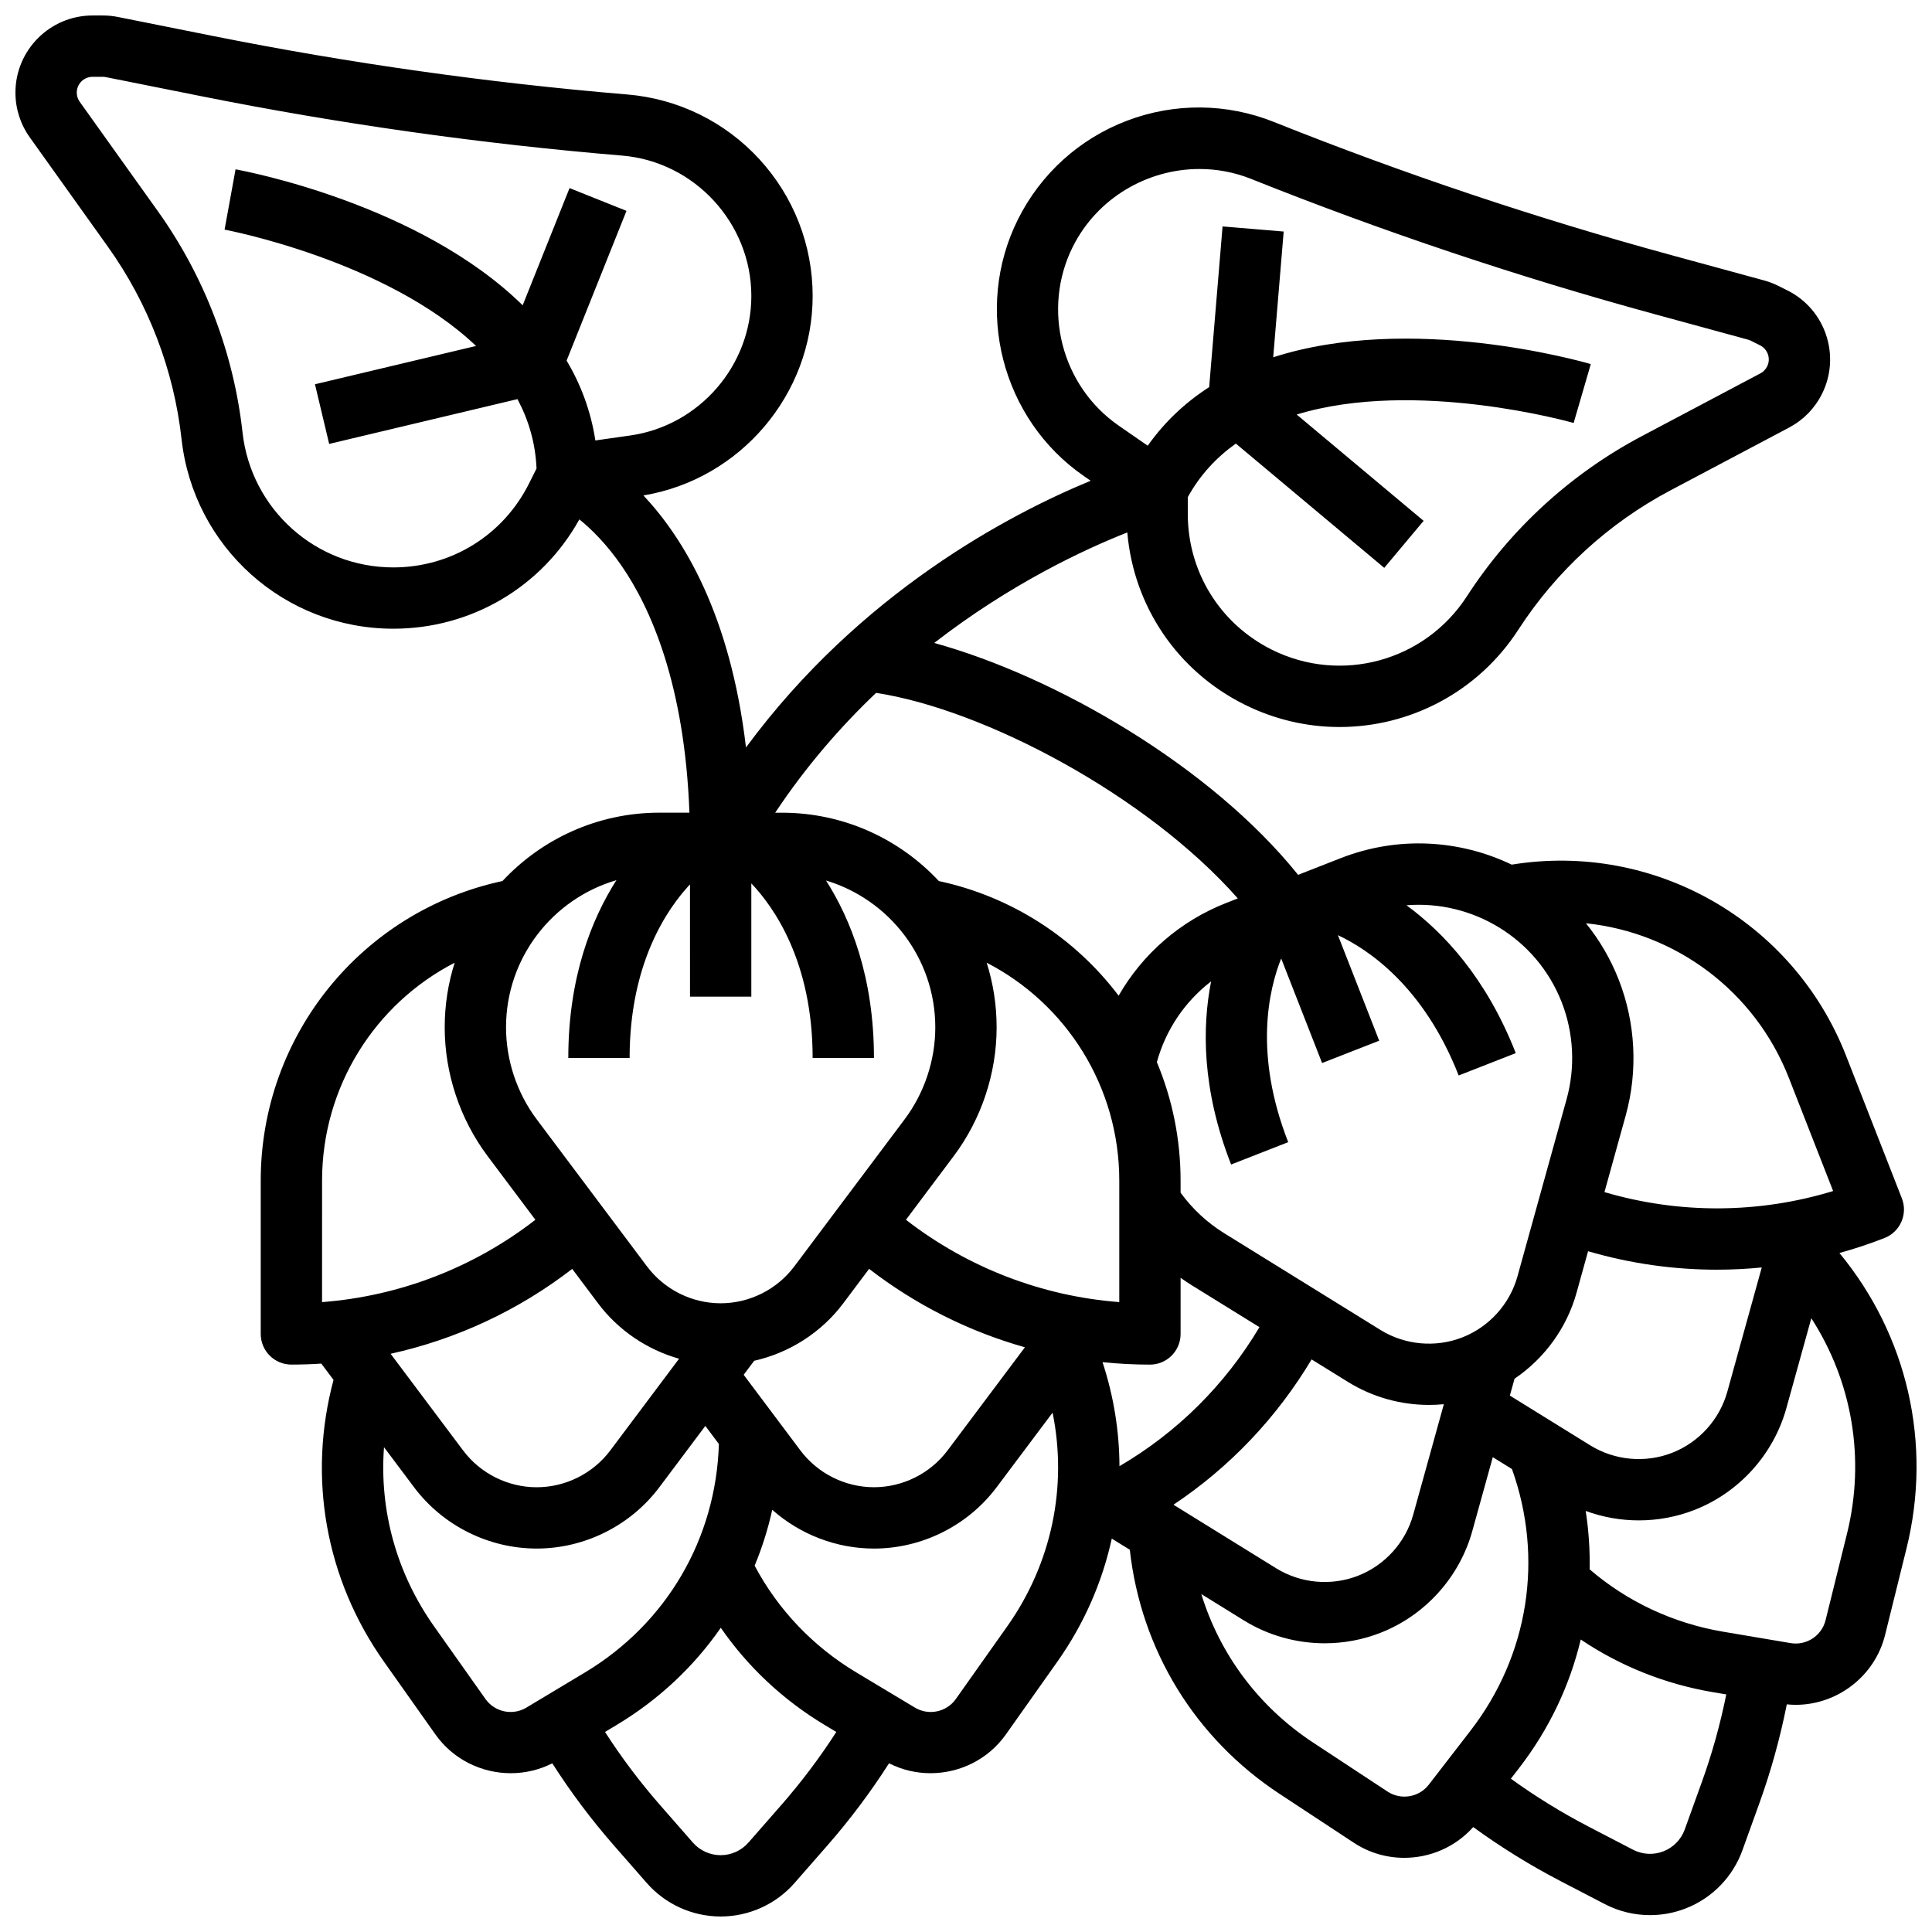 <?xml version="1.0" encoding="UTF-8"?>
<!-- Uploaded to: ICON Repo, www.iconrepo.com, Generator: ICON Repo Mixer Tools -->
<svg width="800px" height="800px" version="1.1" viewBox="144 144 512 512" xmlns="http://www.w3.org/2000/svg">
 <defs>
  <clipPath id="a">
   <path d="m148.09 148.09h503.81v503.81h-503.81z"/>
  </clipPath>
 </defs>
 <g clip-path="url(#a)">
  <path d="m631.47 476.06c4.023-1.113 8.012-2.43 11.934-3.969 4.18-1.637 6.242-6.348 4.606-10.527l-14.805-37.836c-14.008-35.797-50.949-56.711-88.59-50.59-13.73-6.582-30.047-7.691-45.309-1.719l-11.297 4.422c-23.23-28.906-64.336-52.586-96.434-61.453 20.277-15.715 39.812-24.801 51.172-29.285 1.672 19.52 13.219 36.691 30.992 45.578 8.098 4.047 16.727 5.984 25.25 5.984 18.602 0 36.668-9.223 47.398-25.809 10.023-15.492 23.941-28.242 40.25-36.875l31.492-16.672c3.785-2.004 6.801-5.09 8.715-8.922 5.039-10.078 0.938-22.375-9.141-27.414l-2.438-1.219c-1.203-0.602-2.469-1.086-3.762-1.438l-24.727-6.746c-35.562-9.699-70.945-21.559-105.17-35.246-12.516-5.004-26.344-5.125-38.945-0.336-12.598 4.789-22.855 14.066-28.883 26.125-11.848 23.699-4.356 52.941 17.426 68.023l1.832 1.27c-21.5 8.867-61.055 29.594-91.344 70.68-4.129-35.133-16.531-55.473-27.18-66.789 25.648-4.254 44.848-26.762 44.848-52.863 0-13.48-5.027-26.363-14.152-36.281s-21.551-15.996-34.98-17.117c-36.734-3.066-73.688-8.281-109.84-15.512l-25.133-5.027c-1.312-0.262-2.664-0.395-4.008-0.395h-2.727c-11.266 0-20.43 9.164-20.43 20.43 0 4.285 1.316 8.391 3.805 11.875l20.711 28.996c10.727 15.016 17.469 32.645 19.508 50.984 3.184 28.637 27.309 50.227 56.117 50.227 20.676 0 39.34-11.039 49.309-28.973 3.199 2.59 7.246 6.559 11.285 12.449 7.637 11.133 16.625 31.301 17.879 65.277h-7.977c-16.391 0-31.18 6.981-41.566 18.113-37.289 8.016-64.066 40.953-64.066 79.395v40.629c0 4.488 3.637 8.125 8.125 8.125 2.652 0 5.297-0.09 7.93-0.262l3.238 4.32c-6.91 25.77-2.133 52.773 13.379 74.699l13.629 19.266c4.707 6.652 12.277 10.27 19.973 10.266 3.738 0 7.508-0.855 10.988-2.625 4.883 7.637 10.344 14.926 16.305 21.738l8.723 9.969c4.949 5.648 12.09 8.891 19.598 8.891s14.648-3.238 19.594-8.891l8.723-9.969c5.961-6.812 11.418-14.102 16.305-21.738 3.484 1.773 7.25 2.625 10.988 2.625 7.695 0 15.266-3.613 19.973-10.27l13.629-19.266c7.094-10.023 11.922-21.117 14.438-32.637l4.777 2.957c2.953 26.52 17.246 49.922 39.68 64.688l19.711 12.973c4.086 2.688 8.727 3.981 13.34 3.981 6.809 0 13.539-2.828 18.277-8.152 7.332 5.332 15.07 10.133 23.105 14.305l11.754 6.106c3.746 1.945 7.867 2.93 11.996 2.93 3.211 0 6.43-0.594 9.488-1.789 6.992-2.734 12.461-8.355 15.004-15.418l4.492-12.461c3.07-8.523 5.5-17.301 7.262-26.195 0.785 0.078 1.57 0.129 2.348 0.129 10.996 0 20.98-7.539 23.699-18.516l5.672-22.906c6.887-27.793 0.238-56.512-17.77-78.316zm-87.34 37.785 1.238-4.473c7.926-5.367 13.848-13.449 16.441-22.805l3.047-10.98c11.156 3.262 22.648 4.894 34.137 4.894 3.969 0 7.934-0.199 11.891-0.59l-9.129 32.926c-2.039 7.356-7.5 13.406-14.609 16.188-7.106 2.781-15.227 2.043-21.715-1.973zm-203.05-5.508 2.785-3.715c9.336-2.109 17.797-7.477 23.621-15.246l6.836-9.113c12.379 9.555 26.398 16.582 41.289 20.785l-20.496 27.332c-4.578 6.106-11.871 9.75-19.5 9.75-7.633 0-14.922-3.644-19.5-9.75zm64.398-109.21c21.129 10.895 35.141 32.883 35.141 57.754v32.191c-20.59-1.582-40.215-9.164-56.535-21.816l12.656-16.875c7.336-9.781 11.375-21.902 11.375-34.129 0-5.965-0.926-11.719-2.637-17.125zm43.266 106.51c4.488 0 8.125-3.637 8.125-8.125v-14.883c0.965 0.688 1.949 1.348 2.953 1.973l17.945 11.109c-9.105 15.289-21.766 27.863-37.098 36.844-0.035-9.246-1.52-18.535-4.488-27.566 4.156 0.422 8.348 0.648 12.562 0.648zm42.844-1.375 9.691 5.996c6.484 4.012 13.941 6.062 21.426 6.062 1.312 0 2.621-0.066 3.93-0.191l-8.117 29.266c-2.039 7.356-7.5 13.406-14.609 16.188-7.106 2.781-15.223 2.043-21.715-1.973l-27.211-16.844c14.914-9.949 27.34-23.02 36.605-38.504zm126.48-74.605 11.73 29.977c-19.754 6.031-40.789 6.121-60.598 0.285l5.637-20.328c3.266-11.781 2.613-24.539-1.844-35.926-2.172-5.555-5.133-10.574-8.699-14.988 23.652 2.449 44.711 17.82 53.773 40.98zm-60.207-20.07c3.184 8.133 3.648 17.246 1.316 25.664l-13.027 46.98c-2.039 7.356-7.5 13.406-14.605 16.188s-15.227 2.043-21.715-1.973l-41.453-25.664c-4.473-2.769-8.414-6.441-11.508-10.707l-0.004-3.191c0-11.082-2.227-21.707-6.285-31.41 2.367-8.609 7.449-16.07 14.375-21.398-2.352 11.945-2.527 28.531 5.301 48.531l15.133-5.922c-9.145-23.367-5.16-40.418-1.863-48.68l10.844 27.711 15.133-5.922-10.941-27.965c7.914 3.699 22.719 13.465 32 37.18l15.133-5.922c-7.805-19.941-19.148-31.996-28.961-39.18 17.402-1.414 34.445 8.602 41.129 25.68zm-129.55-200.2c6.465-12.93 19.77-20.602 33.566-20.602 4.586 0 9.23 0.848 13.691 2.633 34.801 13.918 70.777 25.977 106.93 35.84l24.727 6.746c0.266 0.07 0.523 0.172 0.77 0.293l2.438 1.219c2.062 1.031 2.902 3.547 1.871 5.609-0.391 0.785-1.008 1.414-1.785 1.824l-31.492 16.672c-18.754 9.93-34.762 24.594-46.289 42.41-11.145 17.223-33.387 23.293-51.738 14.121-13.707-6.856-22.227-20.633-22.227-35.961v-4.445c3.277-5.926 7.648-10.578 12.742-14.191l39.324 32.934 10.434-12.461-33.641-28.172c31.516-9.613 72.82 2.066 73.398 2.234l4.547-15.602c-2.68-0.781-47.738-13.555-84.168-1.801l2.777-33.328-16.195-1.352-3.551 42.582c-6.168 3.973-11.715 9.066-16.281 15.531l-7.707-5.336c-15.184-10.516-20.402-30.887-12.145-47.398zm-52.137 118.23c28.484 4.352 71.559 26.949 95.859 54.473l-3.004 1.176c-12.25 4.793-22.227 13.531-28.582 24.602-11.426-15.117-28.09-26.176-47.648-30.383-10.387-11.133-25.172-18.109-41.566-18.109h-1.797c8.156-12.281 17.32-22.793 26.738-31.758zm-127.94-33.246c-20.516 0-37.695-15.375-39.961-35.766-2.344-21.094-10.102-41.367-22.438-58.637l-20.711-28.996c-0.512-0.715-0.781-1.555-0.781-2.434 0-2.305 1.879-4.18 4.184-4.18h2.723c0.273 0 0.551 0.027 0.816 0.082l25.137 5.027c36.754 7.352 74.324 12.656 111.67 15.766 19.199 1.598 34.238 17.941 34.238 37.207 0 18.461-13.781 34.348-32.055 36.961l-9.281 1.324c-1.195-7.824-3.875-14.859-7.617-21.172l15.867-39.672-15.09-6.035-12.422 31.055c-27.328-26.805-73.344-35.531-76.09-36.027l-2.91 15.98c0.594 0.109 42.758 8.133 66.648 30.828l-42.691 10.152 3.762 15.809 49.902-11.871c2.941 5.512 4.769 11.625 5.051 18.391l-1.988 3.973c-6.856 13.715-20.633 22.234-35.961 22.234zm59.121 82.887c-6.543 10.266-12.75 25.648-12.75 47.125h16.25c0-25.09 9.922-39.52 16-46.012l0.004 29.758h16.25v-30.027c6.019 6.328 16.25 20.82 16.25 46.285h16.25c0-21.418-6.172-36.773-12.695-47.039 16.727 5.027 28.949 20.562 28.949 38.906 0 8.734-2.887 17.391-8.125 24.375l-29.254 39.004c-4.578 6.106-11.871 9.75-19.5 9.75-7.633 0-14.922-3.644-19.5-9.75l-29.254-39.004c-5.238-6.988-8.125-15.645-8.125-24.375 0-18.453 12.367-34.062 29.25-38.996zm-78.004 79.625c0-24.871 14.008-46.855 35.141-57.754-1.711 5.406-2.641 11.16-2.641 17.125 0 12.227 4.039 24.348 11.375 34.129l12.656 16.875c-16.32 12.652-35.945 20.234-56.535 21.816zm66.293 23.387 6.836 9.113c5.375 7.168 13 12.289 21.48 14.695l-18.23 24.309c-4.578 6.106-11.871 9.75-19.5 9.75-7.633 0-14.922-3.644-19.5-9.75l-19.215-25.621c17.438-3.844 33.871-11.488 48.129-22.496zm-22.977 114-13.629-19.266c-9.973-14.098-14.523-30.758-13.273-47.484l7.961 10.613c7.633 10.176 19.781 16.25 32.504 16.25 12.719 0 24.871-6.074 32.504-16.25l12.188-16.25 3.586 4.781c-0.742 25.09-13.863 47.578-35.473 60.547l-15.551 9.332c-3.625 2.172-8.375 1.176-10.816-2.273zm78.398 28.062-8.723 9.969c-1.855 2.121-4.539 3.34-7.359 3.34s-5.504-1.219-7.363-3.34l-8.723-9.969c-5.312-6.07-10.191-12.555-14.562-19.348l3.059-1.836c11.191-6.715 20.516-15.52 27.621-25.77 7.172 10.367 16.512 19.141 27.555 25.77l3.059 1.836c-4.371 6.793-9.25 13.277-14.562 19.348zm59.859-47.328-13.629 19.266c-2.441 3.449-7.188 4.449-10.812 2.273l-15.551-9.332c-11.512-6.906-20.762-16.645-26.945-28.293 1.973-4.758 3.539-9.707 4.664-14.805 7.371 6.523 16.984 10.273 26.961 10.273 12.719 0 24.871-6.074 32.504-16.25l14.828-19.773c3.973 19.555-0.184 39.91-12.02 56.641zm100.81 43.793-19.711-12.973c-14.426-9.492-24.734-23.352-29.664-39.383l11.281 6.984c6.481 4.012 13.941 6.062 21.426 6.062 5.004 0 10.02-0.914 14.766-2.773 11.848-4.633 20.945-14.719 24.344-26.977l5.43-19.574 5.082 3.148c8.453 23.633 4.43 49.359-10.973 69.312l-11.082 14.348c-2.582 3.344-7.367 4.144-10.898 1.824zm83.234-2.434-4.492 12.461c-0.957 2.652-3.012 4.766-5.637 5.793-2.625 1.027-5.57 0.871-8.074-0.426l-11.754-6.106c-7.16-3.719-14.066-7.977-20.613-12.711l2.18-2.824c7.977-10.332 13.449-21.93 16.332-34.062 10.457 7.039 22.352 11.809 35.051 13.957l3.516 0.594c-1.59 7.918-3.773 15.734-6.508 23.324zm38.496-65.887-5.672 22.906c-1.016 4.102-5.074 6.762-9.242 6.059l-17.879-3.019c-13.238-2.238-25.398-7.938-35.402-16.531 0.102-5.148-0.242-10.324-1.047-15.477 4.519 1.656 9.289 2.504 14.078 2.504 5.004 0 10.02-0.918 14.766-2.773 11.844-4.637 20.945-14.723 24.344-26.98l6.606-23.816c10.828 16.762 14.375 37.234 9.449 57.129z"/>
 </g>
</svg>